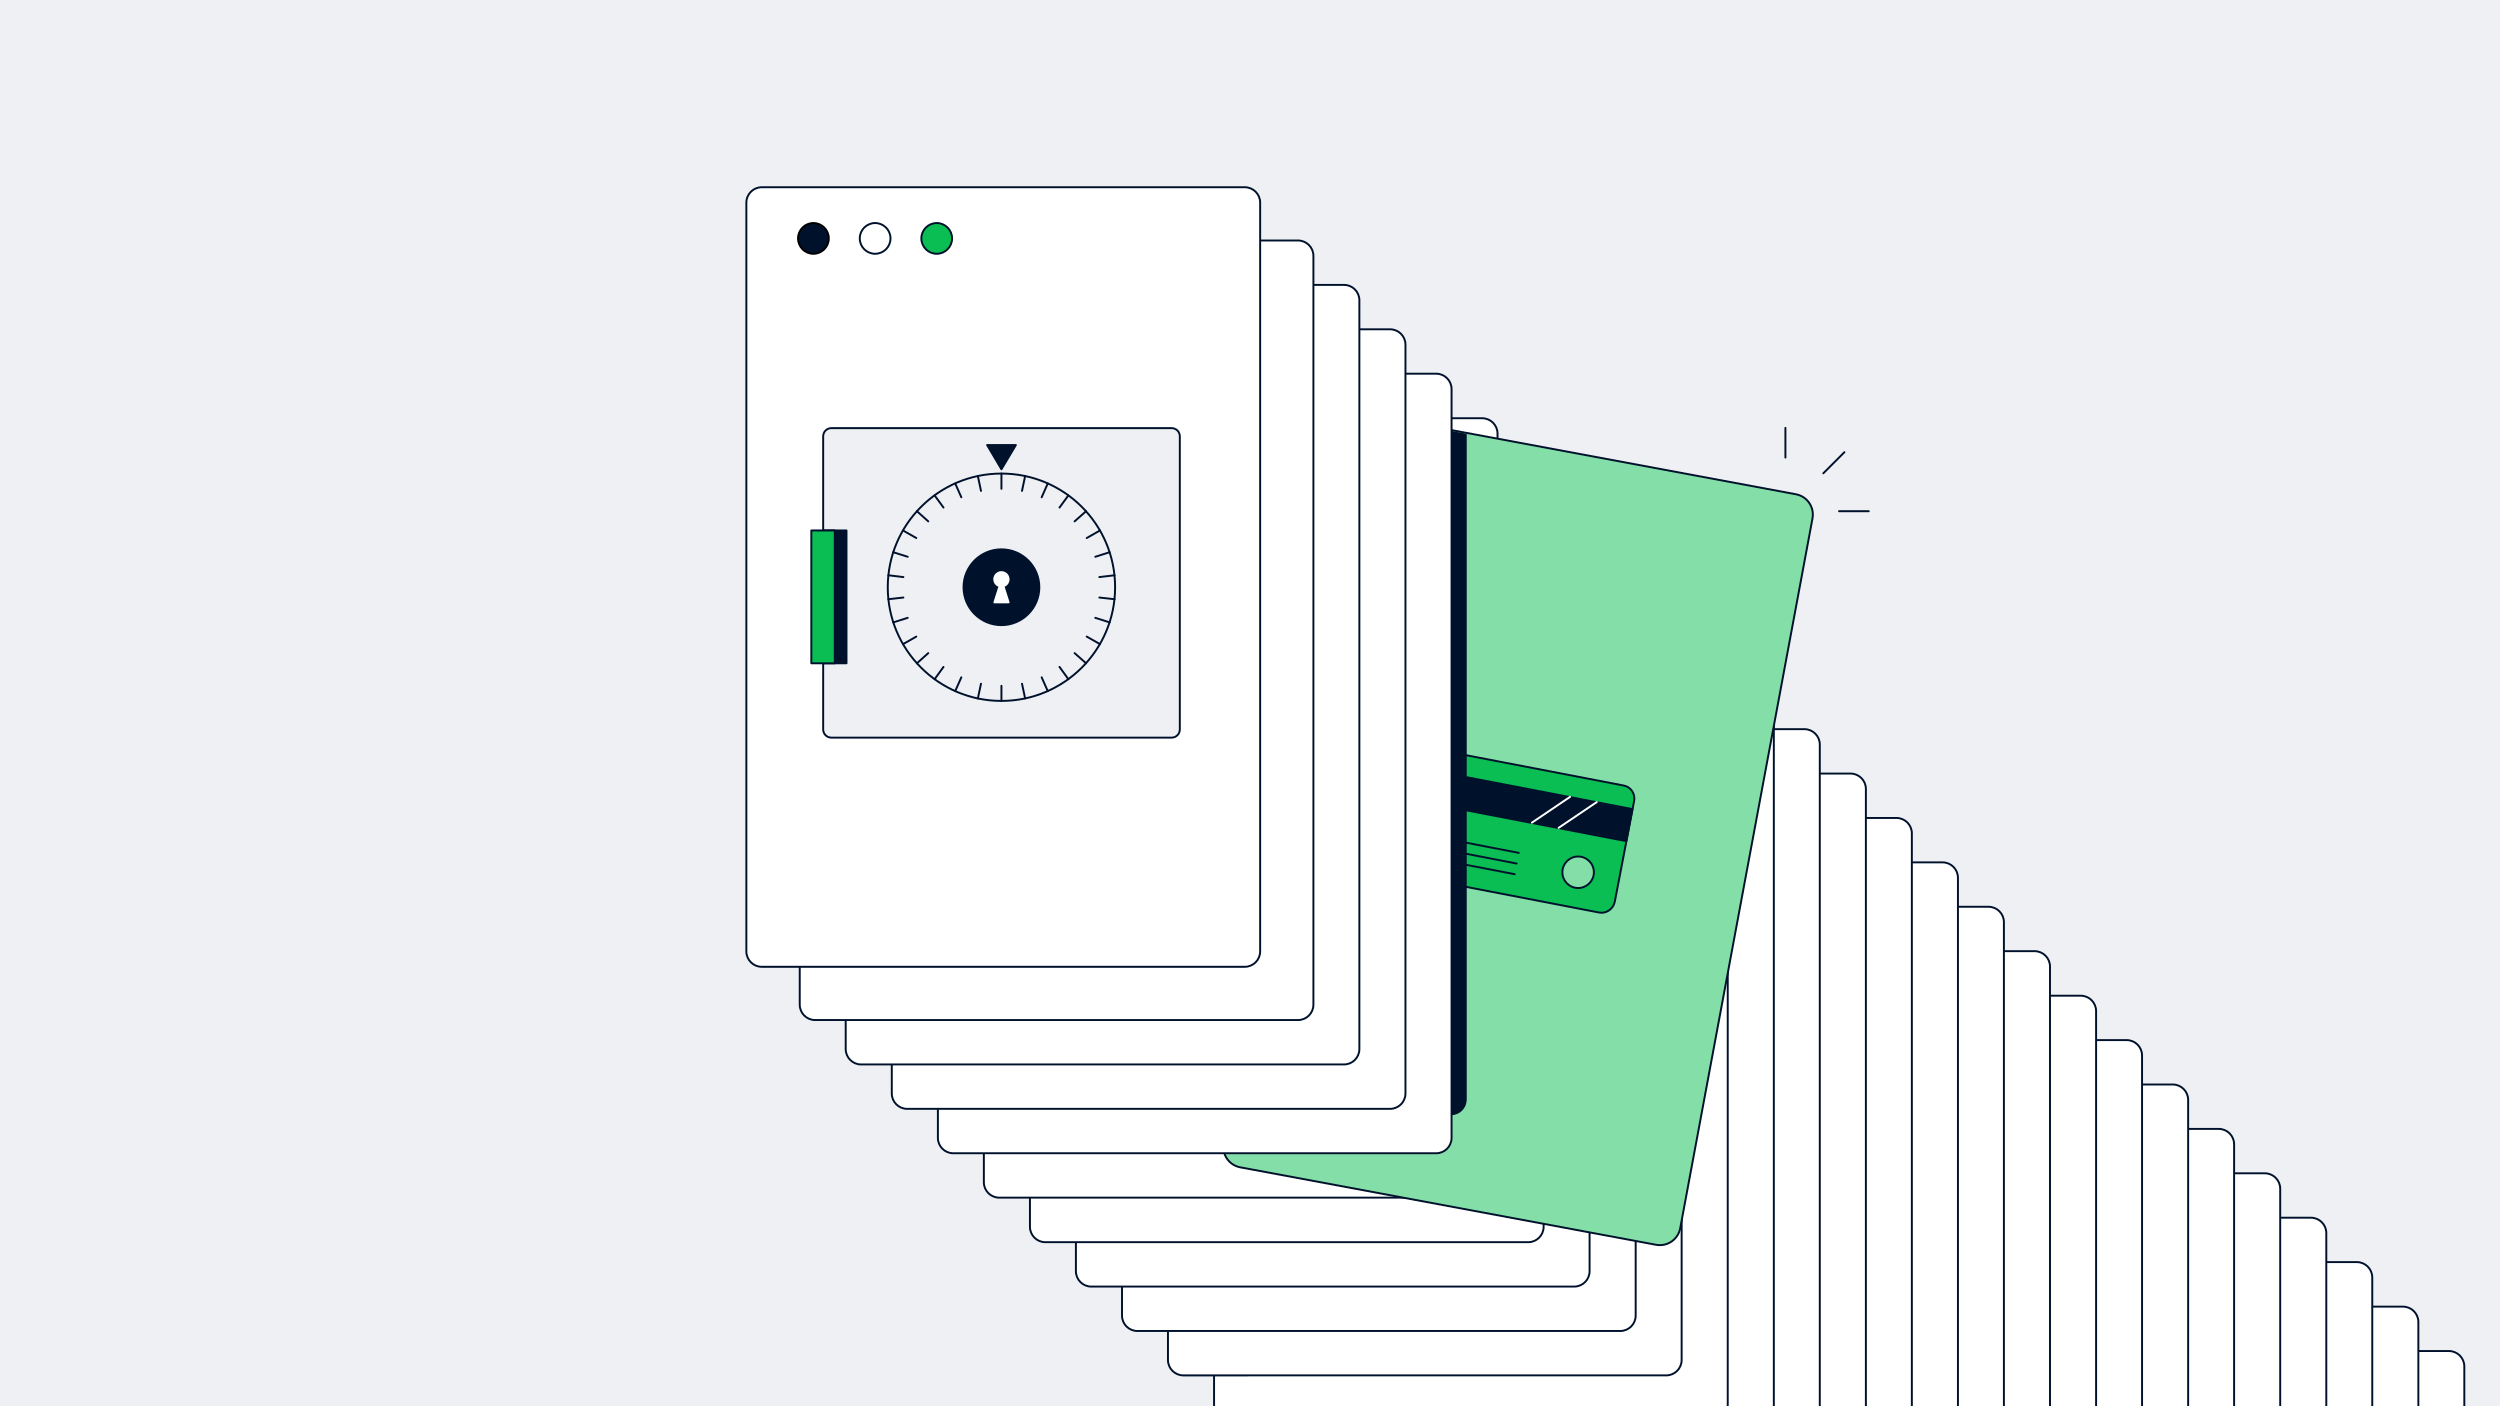 <?xml version="1.0" encoding="UTF-8"?>
<svg xmlns="http://www.w3.org/2000/svg" xmlns:xlink="http://www.w3.org/1999/xlink" xml:space="preserve" id="Layer_1" x="0" y="0" version="1.1" viewBox="0 0 1920 1080" width="654" height="367.875"><style>.st1{clip-path:url(#SVGID_00000097482532200906535310000002380191587784947126_)}</style><path fill="#EEF0F3" d="M0 0H1920V1080H0z"/><defs><path id="SVGID_1_" d="M0 0H1920V1080H0z"/></defs><clipPath id="SVGID_00000049942670286122536930000014925539640960892034_"><use xlink:href="#SVGID_1_" overflow="visible"/></clipPath><g clip-path="url(#SVGID_00000049942670286122536930000014925539640960892034_)"><path fill="#FFF" stroke="#00112C" stroke-miterlimit="10" stroke-width="1.5" d="M1509.9 1037.6h370.9c6.5 0 11.8 5.3 11.8 11.8v575.1c0 6.5-5.3 11.8-11.8 11.8h-370.9c-6.5 0-11.8-5.3-11.8-11.8v-575.1c.1-6.6 5.3-11.8 11.8-11.8z"/><path fill="#FFF" stroke="#00112C" stroke-miterlimit="10" stroke-width="1.5" d="M1474.6 1003.5h370.9c6.5 0 11.8 5.3 11.8 11.8v575.1c0 6.5-5.3 11.8-11.8 11.8h-370.9c-6.5 0-11.8-5.3-11.8-11.8v-575.1c0-6.6 5.3-11.8 11.8-11.8z"/><path fill="#FFF" stroke="#00112C" stroke-miterlimit="10" stroke-width="1.5" d="M1439.2 969.3h370.9c6.5 0 11.8 5.3 11.8 11.8v575.1c0 6.5-5.3 11.8-11.8 11.8h-370.9c-6.5 0-11.8-5.3-11.8-11.8V981.1c.1-6.5 5.3-11.8 11.8-11.8z"/><path fill="#FFF" stroke="#00112C" stroke-miterlimit="10" stroke-width="1.5" d="M1403.9 935.2h370.9c6.5 0 11.8 5.3 11.8 11.8v575.1c0 6.5-5.3 11.8-11.8 11.8h-370.9c-6.5 0-11.8-5.3-11.8-11.8V947c0-6.5 5.3-11.8 11.8-11.8z"/><path fill="#FFF" stroke="#00112C" stroke-miterlimit="10" stroke-width="1.5" d="M1368.5 901.1h370.9c6.5 0 11.8 5.3 11.8 11.8V1488c0 6.5-5.3 11.8-11.8 11.8h-370.9c-6.5 0-11.8-5.3-11.8-11.8V912.8c.1-6.4 5.3-11.7 11.8-11.7z"/><path fill="#FFF" stroke="#00112C" stroke-miterlimit="10" stroke-width="1.5" d="M1333.1 867H1704c6.5 0 11.8 5.3 11.8 11.8v575.1c0 6.5-5.3 11.8-11.8 11.8h-370.9c-6.5 0-11.8-5.3-11.8-11.8V878.7c.1-6.4 5.4-11.7 11.8-11.7z"/><path fill="#FFF" stroke="#00112C" stroke-miterlimit="10" stroke-width="1.5" d="M1297.8 832.9h370.9c6.5 0 11.8 5.3 11.8 11.8v575.1c0 6.5-5.3 11.8-11.8 11.8h-370.9c-6.5 0-11.8-5.3-11.8-11.8V844.6c0-6.5 5.3-11.7 11.8-11.7z"/><path fill="#FFF" stroke="#00112C" stroke-miterlimit="10" stroke-width="1.5" d="M1262.4 798.8h370.9c6.5 0 11.8 5.3 11.8 11.8v575.1c0 6.5-5.3 11.8-11.8 11.8h-370.9c-6.5 0-11.8-5.3-11.8-11.8V810.5c.1-6.5 5.3-11.7 11.8-11.7z"/><path fill="#FFF" stroke="#00112C" stroke-miterlimit="10" stroke-width="1.5" d="M1227.1 764.7H1598c6.5 0 11.8 5.3 11.8 11.8v575.1c0 6.5-5.3 11.8-11.8 11.8h-370.9c-6.5 0-11.8-5.3-11.8-11.8V776.4c0-6.5 5.3-11.7 11.8-11.7z"/><path fill="#FFF" stroke="#00112C" stroke-miterlimit="10" stroke-width="1.5" d="M1191.7 730.5h370.9c6.5 0 11.8 5.3 11.8 11.8v575.1c0 6.5-5.3 11.8-11.8 11.8h-370.9c-6.5 0-11.8-5.3-11.8-11.8V742.3c.1-6.5 5.3-11.8 11.8-11.8z"/><path fill="#FFF" stroke="#00112C" stroke-miterlimit="10" stroke-width="1.5" d="M1156.3 696.4h370.9c6.5 0 11.8 5.3 11.8 11.8v575.1c0 6.5-5.3 11.8-11.8 11.8h-370.9c-6.5 0-11.8-5.3-11.8-11.8V708.2c.1-6.5 5.4-11.8 11.8-11.8z"/><path fill="#FFF" stroke="#00112C" stroke-miterlimit="10" stroke-width="1.5" d="M1121 662.3h370.9c6.5 0 11.8 5.3 11.8 11.8v575.1c0 6.5-5.3 11.8-11.8 11.8H1121c-6.5 0-11.8-5.3-11.8-11.8V674c0-6.4 5.3-11.7 11.8-11.7z"/><path fill="#FFF" stroke="#00112C" stroke-miterlimit="10" stroke-width="1.5" d="M1085.6 628.2h370.9c6.5 0 11.8 5.3 11.8 11.8v575.1c0 6.5-5.3 11.8-11.8 11.8h-370.9c-6.5 0-11.8-5.3-11.8-11.8V639.9c.1-6.4 5.4-11.7 11.8-11.7z"/><path fill="#FFF" stroke="#00112C" stroke-miterlimit="10" stroke-width="1.5" d="M1050.3 594.1h370.9c6.5 0 11.8 5.3 11.8 11.8V1181c0 6.5-5.3 11.8-11.8 11.8h-370.9c-6.5 0-11.8-5.3-11.8-11.8V605.8c0-6.5 5.3-11.7 11.8-11.7z"/><path fill="#FFF" stroke="#00112C" stroke-miterlimit="10" stroke-width="1.5" d="M1014.9 560h370.9c6.5 0 11.8 5.3 11.8 11.8v575.1c0 6.5-5.3 11.8-11.8 11.8h-370.9c-6.5 0-11.8-5.3-11.8-11.8V571.7c.1-6.5 5.3-11.7 11.8-11.7z"/><path fill="#FFF" stroke="#00112C" stroke-miterlimit="10" stroke-width="1.5" d="M979.6 525.8h370.9c6.5 0 11.8 5.3 11.8 11.8v575.1c0 6.5-5.3 11.8-11.8 11.8H979.6c-6.5 0-11.8-5.3-11.8-11.8V537.6c0-6.5 5.3-11.8 11.8-11.8z"/><path fill="#FFF" stroke="#00112C" stroke-miterlimit="10" stroke-width="1.5" d="M944.2 491.7h370.9c6.5 0 11.8 5.3 11.8 11.8v575.1c0 6.5-5.3 11.8-11.8 11.8H944.2c-6.5 0-11.8-5.3-11.8-11.8V503.5c.1-6.5 5.3-11.8 11.8-11.8z"/><path fill="#FFF" stroke="#00112C" stroke-miterlimit="10" stroke-width="1.5" d="M908.8 457.6h370.9c6.5 0 11.8 5.3 11.8 11.8v575.1c0 6.5-5.3 11.8-11.8 11.8H908.8c-6.5 0-11.8-5.3-11.8-11.8V469.4c.1-6.5 5.4-11.8 11.8-11.8z"/><path fill="#FFF" stroke="#00112C" stroke-miterlimit="10" stroke-width="1.5" d="M873.5 423.5h370.9c6.5 0 11.8 5.3 11.8 11.8v575.1c0 6.5-5.3 11.8-11.8 11.8H873.5c-6.5 0-11.8-5.3-11.8-11.8V435.2c0-6.4 5.3-11.7 11.8-11.7z"/><path fill="#FFF" stroke="#00112C" stroke-miterlimit="10" stroke-width="1.5" d="M838.1 389.4H1209c6.5 0 11.8 5.3 11.8 11.8v575.1c0 6.5-5.3 11.8-11.8 11.8H838.1c-6.5 0-11.8-5.3-11.8-11.8V401.1c.1-6.4 5.3-11.7 11.8-11.7z"/><path fill="#FFF" stroke="#00112C" stroke-miterlimit="10" stroke-width="1.5" d="M802.8 355.3h370.9c6.5 0 11.8 5.3 11.8 11.8v575.1c0 6.5-5.3 11.8-11.8 11.8H802.8c-6.5 0-11.8-5.3-11.8-11.8V367c0-6.5 5.3-11.7 11.8-11.7z"/><path fill="#FFF" stroke="#00112C" stroke-miterlimit="10" stroke-width="1.5" d="M767.4 321.2h370.9c6.5 0 11.8 5.3 11.8 11.8v575c0 6.5-5.3 11.8-11.8 11.8H767.4c-6.5 0-11.8-5.3-11.8-11.8V332.9c.1-6.5 5.3-11.7 11.8-11.7z"/></g><path fill="#84DEA8" stroke="#00112C" stroke-linecap="round" stroke-linejoin="round" stroke-width="1.5" d="m939.8 878 101.6-545.2c1.6-8.6 9.9-14.3 18.5-12.7l319.4 59.5c8.6 1.6 14.3 9.9 12.7 18.5l-101.6 545.2c-1.6 8.6-9.9 14.3-18.5 12.7l-319.4-59.5c-8.6-1.6-14.3-9.9-12.7-18.5"/><path fill="#0ABE53" stroke="#00112C" stroke-linecap="round" stroke-linejoin="round" stroke-width="1.5" d="M1228 700.8 1089 674c-5.5-1-9.1-6.4-8-11.9l14.9-77.6c1.1-5.5 6.4-9.1 11.9-8l139.2 26.8c5.5 1 9.1 6.4 8 11.9l-14.9 77.6c-1.3 5.4-6.5 9.1-12.1 8"/><path fill="#00112C" stroke="#00112C" stroke-linecap="round" stroke-linejoin="round" stroke-width="1.5" d="m1253.7 621.4-159.1-30.6-4.7 24.6L1249 646z"/><path fill="#FFF" stroke="#00112C" stroke-linecap="round" stroke-linejoin="round" stroke-width="1.5" d="m1100.1 659.2 63.2 12.2M1101.6 651l63.2 12.2M1103.2 642.8l63.2 12.2"/><path fill="none" stroke="#FFF" stroke-linecap="round" stroke-linejoin="round" stroke-width="1.5" d="m1197 635.8 29.3-19.8M1176.5 631.8l29.3-19.8"/><circle cx="1212" cy="669.9" r="12.1" fill="#84DEA8" stroke="#00112C" stroke-linecap="round" stroke-linejoin="round" stroke-width="1.5"/><path fill="#00112C" stroke="#00112C" stroke-linecap="round" stroke-linejoin="round" stroke-width="1.5" d="M1125.7 844.6V333.8l-72.8-13.6c-8.1-1.5-15.9 3.8-17.4 11.9l-95.6 512.8c-.7 3.9.1 7.7 2.1 10.8h172.6c6.1 0 11-5 11.1-11.1"/><path fill="none" stroke="#00112C" stroke-linecap="round" stroke-linejoin="round" stroke-width="1.5" d="M1435.2 392.6 1412.4 392.6"/><path fill="none" stroke="#00112C" stroke-linecap="round" stroke-linejoin="round" stroke-width="1.5" d="M1416.5 347.3 1400.3 363.5"/><path fill="none" stroke="#00112C" stroke-linecap="round" stroke-linejoin="round" stroke-width="1.5" d="M1371.2 328.6 1371.2 351.4"/><path fill="#FFF" stroke="#00112C" stroke-miterlimit="10" stroke-width="1.5" d="M732.1 287H1103c6.5 0 11.8 5.3 11.8 11.8v575.1c0 6.5-5.3 11.8-11.8 11.8H732.1c-6.5 0-11.8-5.3-11.8-11.8V298.8c0-6.5 5.3-11.8 11.8-11.8z"/><path fill="#FFF" stroke="#00112C" stroke-miterlimit="10" stroke-width="1.5" d="M696.7 252.9h370.9c6.5 0 11.8 5.3 11.8 11.8v575.1c0 6.5-5.3 11.8-11.8 11.8H696.7c-6.5 0-11.8-5.3-11.8-11.8V264.7c.1-6.5 5.3-11.8 11.8-11.8z"/><path fill="#FFF" stroke="#00112C" stroke-miterlimit="10" stroke-width="1.5" d="M661.3 218.8h370.9c6.5 0 11.8 5.3 11.8 11.8v575.1c0 6.5-5.3 11.8-11.8 11.8H661.3c-6.5 0-11.8-5.3-11.8-11.8V230.6c.1-6.5 5.4-11.8 11.8-11.8z"/><path fill="#FFF" stroke="#00112C" stroke-miterlimit="10" stroke-width="1.5" d="M626 184.7h370.9c6.5 0 11.8 5.3 11.8 11.8v575.1c0 6.5-5.3 11.8-11.8 11.8H626c-6.5 0-11.8-5.3-11.8-11.8V196.4c0-6.4 5.3-11.7 11.8-11.7z"/><path fill="#FFF" stroke="#00112C" stroke-miterlimit="10" stroke-width="1.5" d="M585 143.8h371c6.5 0 11.8 5.3 11.8 11.8v575.1c0 6.5-5.3 11.8-11.8 11.8H585c-6.5 0-11.8-5.3-11.8-11.8V155.5c.1-6.5 5.4-11.7 11.8-11.7z"/><circle cx="624.7" cy="183.1" r="11.8" fill="#00112C" stroke="#000" stroke-linecap="round" stroke-linejoin="round" stroke-width="1.5"/><circle cx="672.1" cy="183.1" r="11.8" fill="#FFF" stroke="#00112C" stroke-linecap="round" stroke-linejoin="round" stroke-width="1.5"/><circle cx="719.4" cy="183.1" r="11.8" fill="#0ABE53" stroke="#00112C" stroke-linecap="round" stroke-linejoin="round" stroke-width="1.5"/><path fill="#EEF0F3" stroke="#00112C" stroke-linecap="round" stroke-linejoin="round" stroke-width="1.5" d="M899.8 566.5H638.5c-3.5 0-6.3-2.8-6.3-6.3V335.1c0-3.5 2.8-6.3 6.3-6.3h261.3c3.5 0 6.3 2.8 6.3 6.3v225.1c0 3.5-2.8 6.3-6.3 6.3"/><path fill="#00112C" stroke="#00112C" stroke-linecap="round" stroke-linejoin="round" stroke-width="1.5" d="M769.1 360.4 780.2 341.8 758.1 341.8z"/><circle cx="769.1" cy="451" r="29.1" fill="#00112C" stroke="#00112C" stroke-linecap="round" stroke-linejoin="round" stroke-width="1.5"/><circle cx="769.1" cy="451" r="87.3" fill="none" stroke="#00112C" stroke-linecap="round" stroke-miterlimit="10" stroke-width="1.5"/><path fill="none" stroke="#00112C" stroke-linecap="round" stroke-miterlimit="10" stroke-width="1.5" d="M769.1 363.7 769.1 375.4"/><path fill="none" stroke="#00112C" stroke-linecap="round" stroke-miterlimit="10" stroke-width="1.5" d="M769.1 526.7 769.1 538.3"/><path fill="none" stroke="#00112C" stroke-linecap="round" stroke-miterlimit="10" stroke-width="1.5" d="M787.3 365.6 784.9 377"/><path fill="none" stroke="#00112C" stroke-linecap="round" stroke-miterlimit="10" stroke-width="1.5" d="M753.4 525.1 751 536.4"/><path fill="none" stroke="#00112C" stroke-linecap="round" stroke-miterlimit="10" stroke-width="1.5" d="M804.7 371.3 800 381.9"/><path fill="none" stroke="#00112C" stroke-linecap="round" stroke-miterlimit="10" stroke-width="1.5" d="M738.3 520.2 733.6 530.8"/><path fill="none" stroke="#00112C" stroke-linecap="round" stroke-miterlimit="10" stroke-width="1.5" d="M820.5 380.5 813.7 389.8"/><path fill="none" stroke="#00112C" stroke-linecap="round" stroke-miterlimit="10" stroke-width="1.5" d="M724.6 512.2 717.8 521.6"/><path fill="none" stroke="#00112C" stroke-linecap="round" stroke-miterlimit="10" stroke-width="1.5" d="M834.1 392.6 825.3 400.4"/><path fill="none" stroke="#00112C" stroke-linecap="round" stroke-miterlimit="10" stroke-width="1.5" d="M712.9 501.6 704.2 509.4"/><path fill="none" stroke="#00112C" stroke-linecap="round" stroke-miterlimit="10" stroke-width="1.5" d="M844.8 407.4 834.6 413.2"/><path fill="none" stroke="#00112C" stroke-linecap="round" stroke-miterlimit="10" stroke-width="1.5" d="M703.7 488.9 693.5 494.7"/><path fill="none" stroke="#00112C" stroke-linecap="round" stroke-miterlimit="10" stroke-width="1.5" d="M852.2 424.1 841.2 427.6"/><path fill="none" stroke="#00112C" stroke-linecap="round" stroke-miterlimit="10" stroke-width="1.5" d="M697.1 474.5 686 478"/><path fill="none" stroke="#00112C" stroke-linecap="round" stroke-miterlimit="10" stroke-width="1.5" d="M856 441.8 844.3 443.2"/><path fill="none" stroke="#00112C" stroke-linecap="round" stroke-miterlimit="10" stroke-width="1.5" d="M693.8 458.9 682.3 460.2"/><path fill="none" stroke="#00112C" stroke-linecap="round" stroke-miterlimit="10" stroke-width="1.5" d="M856 460.2 844.3 458.9"/><path fill="none" stroke="#00112C" stroke-linecap="round" stroke-miterlimit="10" stroke-width="1.5" d="M693.8 443.2 682.3 441.8"/><path fill="none" stroke="#00112C" stroke-linecap="round" stroke-miterlimit="10" stroke-width="1.5" d="M852.2 478 841.2 474.5"/><path fill="none" stroke="#00112C" stroke-linecap="round" stroke-miterlimit="10" stroke-width="1.5" d="M697.1 427.6 686 424.1"/><path fill="none" stroke="#00112C" stroke-linecap="round" stroke-miterlimit="10" stroke-width="1.5" d="M844.8 494.7 834.6 488.9"/><path fill="none" stroke="#00112C" stroke-linecap="round" stroke-miterlimit="10" stroke-width="1.5" d="M703.7 413.2 693.5 407.4"/><path fill="none" stroke="#00112C" stroke-linecap="round" stroke-miterlimit="10" stroke-width="1.5" d="M834.1 509.4 825.3 501.6"/><path fill="none" stroke="#00112C" stroke-linecap="round" stroke-miterlimit="10" stroke-width="1.5" d="M712.9 400.4 704.2 392.6"/><path fill="none" stroke="#00112C" stroke-linecap="round" stroke-miterlimit="10" stroke-width="1.5" d="M820.5 521.6 813.7 512.2"/><path fill="none" stroke="#00112C" stroke-linecap="round" stroke-miterlimit="10" stroke-width="1.5" d="M724.6 389.8 717.8 380.5"/><path fill="none" stroke="#00112C" stroke-linecap="round" stroke-miterlimit="10" stroke-width="1.5" d="M804.7 530.8 800 520.2"/><path fill="none" stroke="#00112C" stroke-linecap="round" stroke-miterlimit="10" stroke-width="1.5" d="M738.3 381.9 733.6 371.3"/><path fill="none" stroke="#00112C" stroke-linecap="round" stroke-miterlimit="10" stroke-width="1.5" d="M787.3 536.4 784.9 525.1"/><path fill="none" stroke="#00112C" stroke-linecap="round" stroke-miterlimit="10" stroke-width="1.5" d="M753.4 377 751 365.6"/><path fill="#FFF" stroke="#FFF" stroke-linecap="round" stroke-linejoin="round" stroke-width="1.5" d="M763.6 444.9c0-3.1 2.5-5.5 5.5-5.5 3.1 0 5.5 2.5 5.5 5.5 0 2.5-1.7 4.7-4 5.2l4 12.5h-10.9l4-12.5c-2.3-.5-4.1-2.7-4.1-5.2"/><path fill="#00112C" stroke="#00112C" stroke-linecap="round" stroke-linejoin="round" stroke-width="1.5" d="M632.1 407.4H650.1V509.4H632.1z"/><path fill="#0ABE53" stroke="#00112C" stroke-linecap="round" stroke-linejoin="round" stroke-width="1.5" d="M623.1 407.4H641.1V509.4H623.1z"/></svg>
